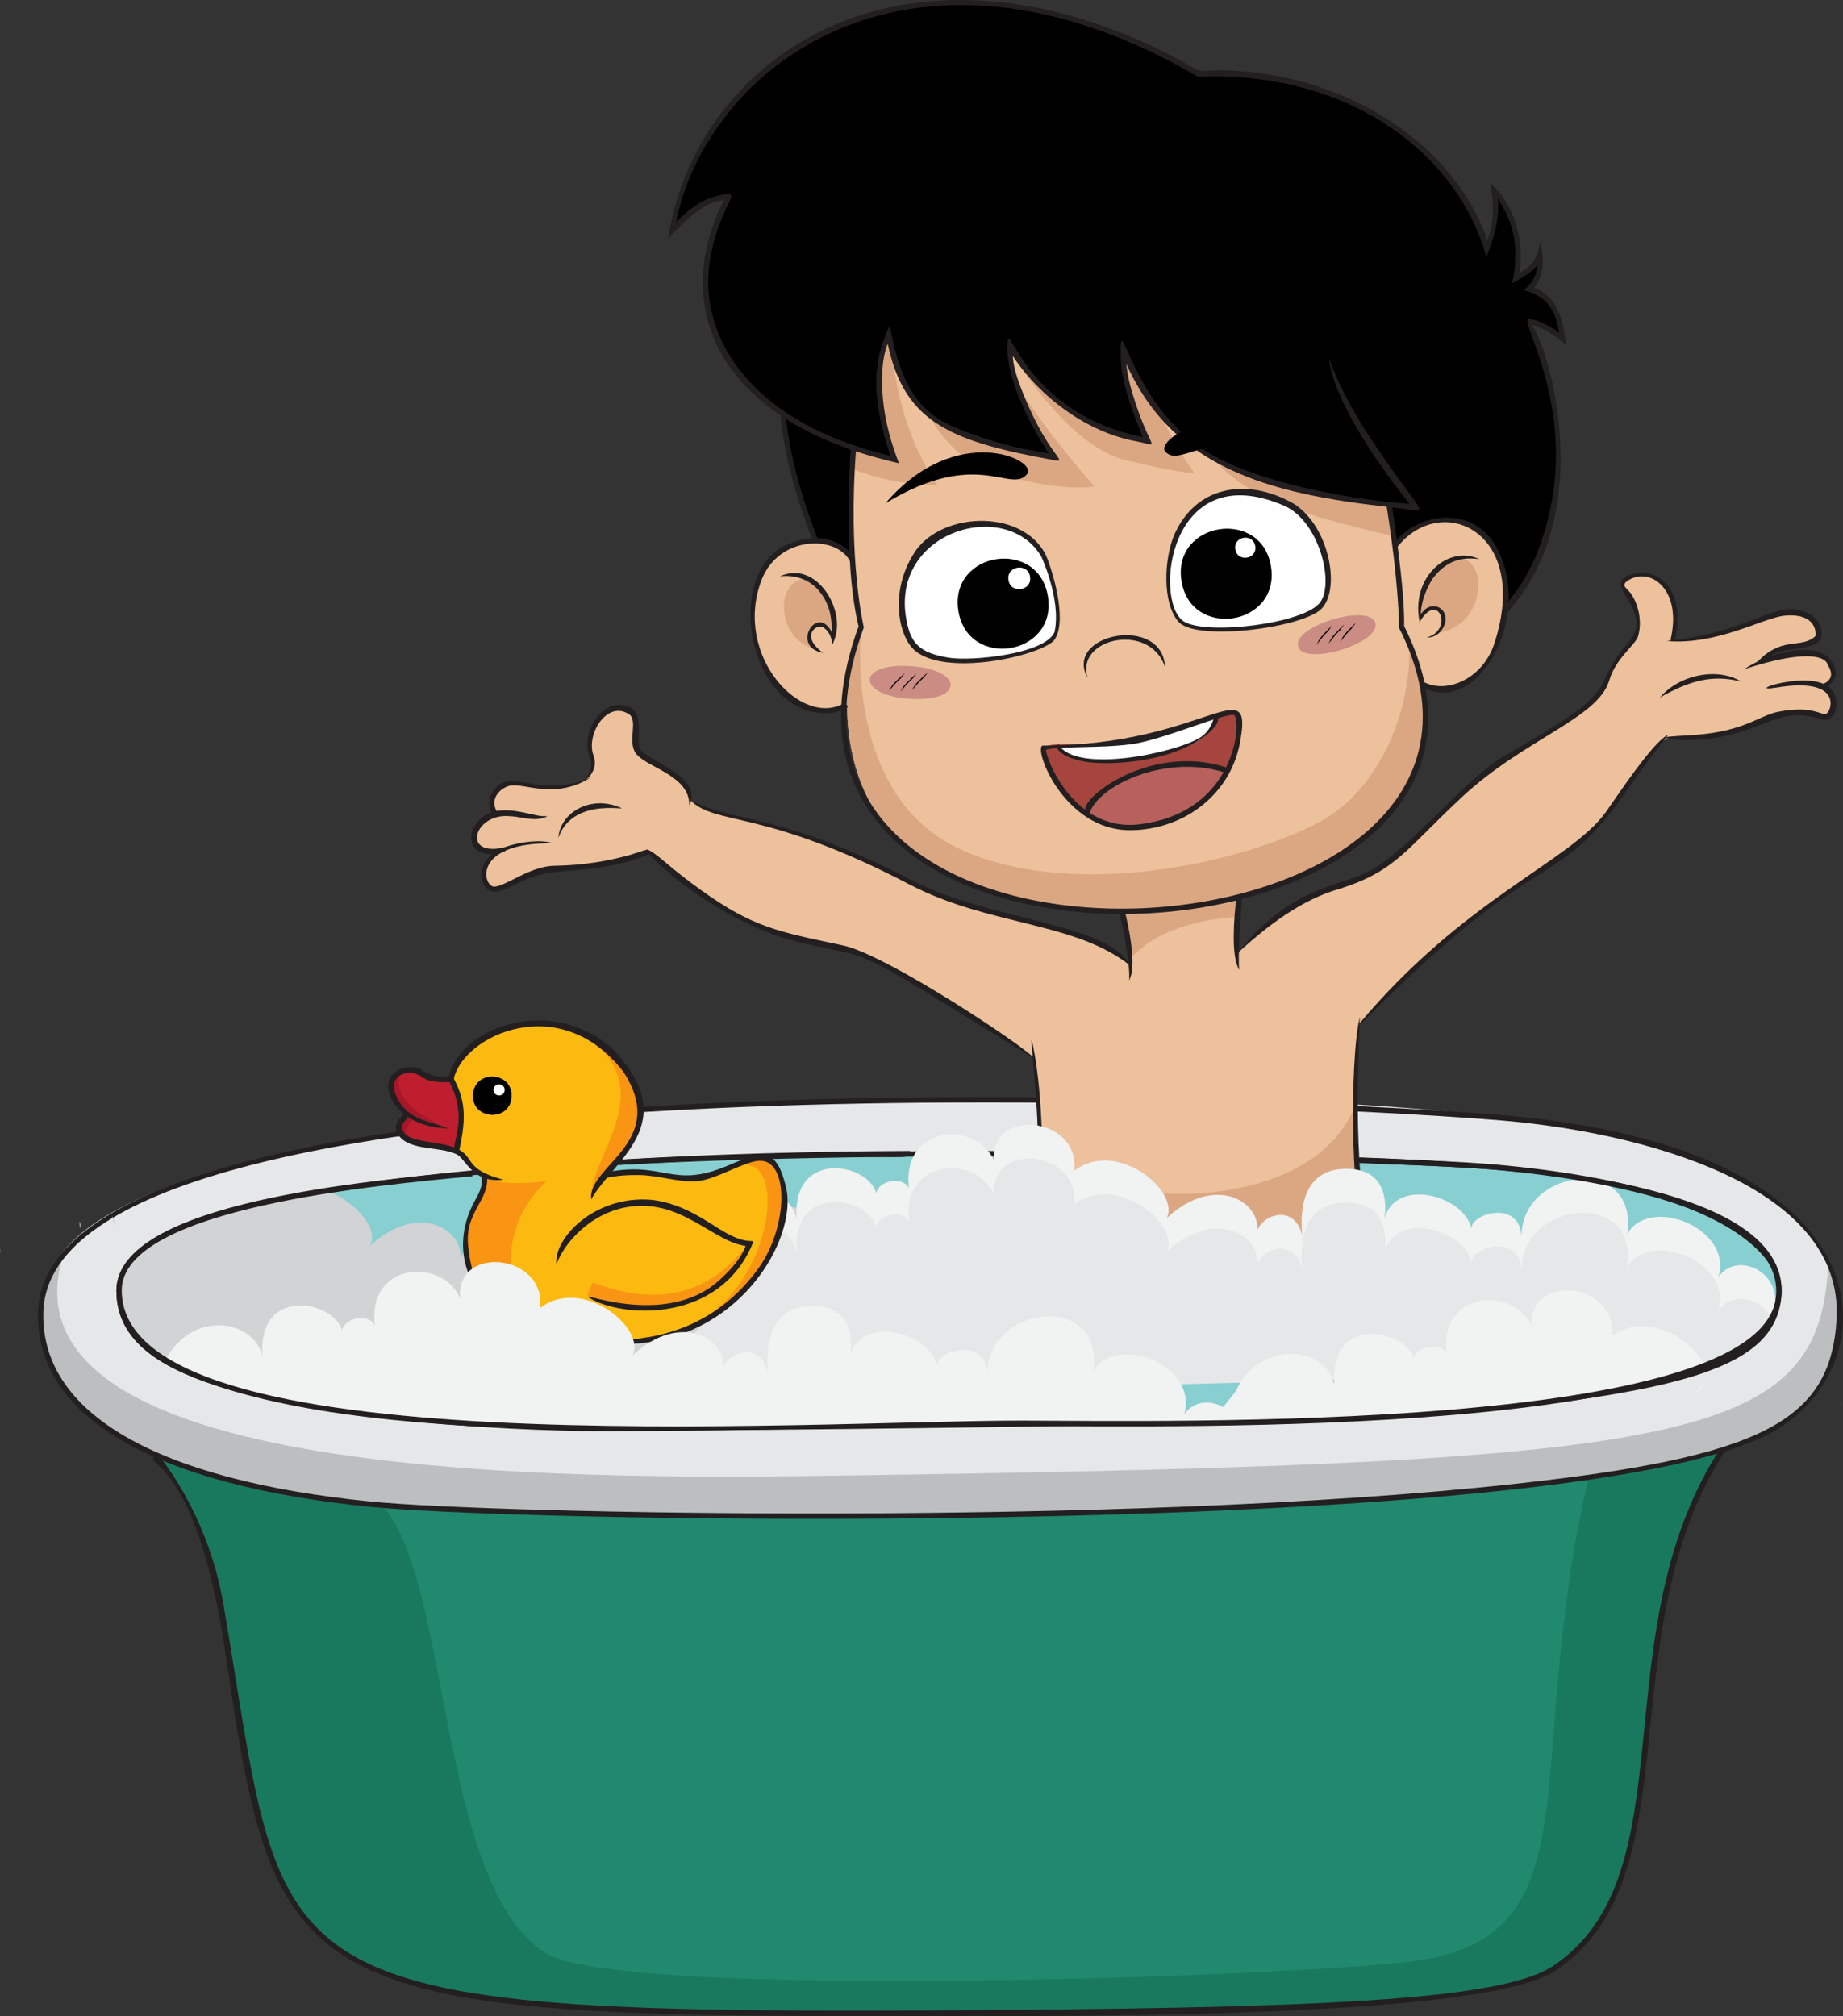 <?xml version="1.0" encoding="UTF-8"?><svg id="Cha04" xmlns="http://www.w3.org/2000/svg" viewBox="0 0 519.3 568.17"><rect x="0" y="0" width="519.3" height="568.17" fill="#333333" stroke="none"/><defs><style>.cls-1{fill:#ecc19c;}.cls-2{opacity:.7;}.cls-3{fill:#fff;}.cls-4{fill:#20896e;}.cls-5{fill:#167258;}.cls-6{fill:#be1e2d;}.cls-7{fill:#fcb910;}.cls-8{fill:#dba782;}.cls-9{fill:#a51729;}.cls-10{fill:#cb8c84;}.cls-11{fill:#b7605c;}.cls-12{fill:#f1f2f2;}.cls-13{fill:#a5453d;}.cls-14{fill:#88cfd1;}.cls-15{fill:#d1d3d4;}.cls-16{fill:#e6e7e8;}.cls-17{fill:#f99512;}.cls-18{fill:#bcbec0;}.cls-19{fill:#231f20;}</style></defs><path class="cls-16" d="m260.5,309.99c-49.79,0-210.27,4.27-242.16,42.09-12.79,15.17-10.13,42.07,25.32,57.82,42.25,18.77,107.01,17.13,222.56,17.13,48.73,0,173.4-3.94,219.16-18.47,23.04-7.33,31.77-18.14,32.86-36.69,4.14-70.69-183.2-61.88-257.74-61.88Zm152.29,18.3c56.25,3.21,89.99,17.68,88.39,36.96-3.47,41.54-189.94,35.81-232.57,35.81-50.04,0-235.06,12.62-235.06-37.42s329.62-38.19,379.24-35.35Z"/><path class="cls-14" d="m501.18,365.25c-3.21,38.41-144.28,35.81-232.57,35.81-49.98,0-235.06,12.79-235.06-37.42,0-37.35,191.82-38.57,229.8-38.57,65.19,0,241.65-5.89,237.83,40.18Z"/><path class="cls-4" d="m485.38,408.56c-33.5,51.78-8.58,120.46-47.49,146.14-14.7,9.7-62.86,12-176.42,12.6-105,.56-148.13-2.63-168.57-19.8-34.34-28.87-18.66-102.91-49.28-137.52.33-.66,14.34,8.49,54.66,13.24,48.84,5.81,314.01,8.56,387.1-14.66Z"/><g class="cls-2"><path class="cls-5" d="m485.38,408.56c-33.5,51.78-8.58,120.46-47.49,146.14-14.7,9.7-62.86,12-176.42,12.6-105,.56-148.13-2.63-168.57-19.8-34.34-28.87-18.66-102.91-49.28-137.52.14-.28,22.61,10.78,63.76,14.08,19.66,19.66,15.72,106.94,46.33,126.33,20,12.67,194,7.33,241.33,2.67,56.43-5.57,32.98-52.98,52.67-137,17.54-2.32,26.97-4.1,37.67-7.5Z"/></g><path class="cls-18" d="m518.24,371.87c-2.06,35.03-37.3,41.14-91.42,47.04-108.83,11.91-286.49,8.53-322.13,5.01C4.74,414.01,2.91,370.39,18.34,352.08c-24.08,68.13,154.39,64.71,226.04,63.64,235.14-3.51,268.39-9.9,270.8-59.91,2.34,5.04,3.39,10.42,3.06,16.06Z"/><path class="cls-19" d="m54.79,388.26c-15-5.96-21.99-13.78-21.99-24.61,0-50.62,329.76-38.98,380.04-36.1,28.02,1.6,91.42,9.8,89.09,37.77-3.36,40.28-171.05,36.58-213.87,36.52-73.84-.11-179.81,7.66-233.27-13.58Zm-20.49-24.61c0,42.54,142.6,38.36,182.77,37.44,82.6-1.88,279.79,7.02,283.37-35.9,2.95.25,3.01-30.96-87.68-36.15-49.32-2.82-378.45-14.24-378.45,34.61Z"/><path class="cls-19" d="m104.62,424.66c-61.7-6.1-95.04-25.74-93.89-55.29,2.93-74.9,337.08-61.25,411.79-55.18,113.82,9.24,110.08,72.67,75.32,90.21-57.93,29.24-346.12,24.92-393.22,20.26Zm-92.39-55.23c-1.12,28.64,31.74,47.73,92.53,53.74,34.04,3.37,210.54,7.18,321.97-5,69.56-7.6,89.06-17.56,90.75-46.34.51.03,1.39.08,0,0,2.25-38.43-56.51-53.01-95.09-56.14-73.05-5.93-407.3-19.65-410.17,53.74Z"/><path class="cls-19" d="m239.78,568.12c-156.02,0-162.82-9.54-175.95-100.32-8.78-60.66-25.02-53.55-19.64-58.31.14.16,14.29,16.4,18.75,42.51,18.06,105.76,5.73,115.57,198.53,114.55,107.31-.57,161.01-2.58,176.01-12.48,38.73-25.57,13.31-93.66,47.28-145.92l1.26.81c-33.24,51.54-8.37,120.39-47.71,146.36-21.74,14.35-146.48,12.79-198.53,12.79Z"/><path class="cls-1" d="m513.4,201.96c-9.12-4.38-18.95,3.27-28.92,5.03-19.35,3.39-11.74-6.59-31.24,22.03-9.49,13.91-29.47,16.89-70.34,59.79-2,19.94-.96,50.03,2.53,57.63-26.49,16.62-79.05,14.63-94.77-1.44,4.01-12.23,2.25-34.31.66-47.05-.2.04-37.81-25.69-50.47-29.82-15.59-5.08-26.24.11-58.09-28.21-.23.39-12.56,4.81-26.4,4.81-6.84.01-14.4,6.34-17.34,5.85-3.52-.6-4.63-8.42,3.1-11.19-10.66,2.95-10.57-6.49-4.07-9.4,1.23-.57,1.53-.43,1.53-.53-.12-.44-2.26-3-.06-6.04,4.96-6.89,11.41,2.15,24.94-3.32,0,0,3.77-3.17,2.4-6.48-3.08-7.46,4.6-17.94,11.11-12.85,2.81,2.17-.25,7.91,1.83,10.97,2.24,3.29,14.97,6.63,14.66,13.71.1,0,4.06,3.01,8.53,3.79,36.74,6.51,56.15,22.2,64.23,24.62,13.19,3.98,44.31,8.79,51.34,18.33-.09-5.98-2.16-14.32-2.47-15.52,23.97-.41,32.75-5.33,33.08-4.03,0,0-1,9.8-.7,16.17.98-1.05,14.62-15.48,26.61-18.49,23.39-5.89,32.08-26.96,49.27-36.78,5.17-2.96,26.71-15.06,28.2-21.13,1.7-6.89,7.46-10.9,8.31-13.07,1.62-4.14-.28-10.66-2.87-12.86-4.36-3.74,8-7.52,12.03-.4,3.55,6.29,1.24,14.48,1.24,14.48,15.85-.93,22.54-5.75,28.76-7.37,7.3-1.89,12.42.69,12.42,5.63,0,3.04-7.21,3.21-10.16,3.81-2.81.58-4.95,2.61-7.92,4.67,22.56-9.32,26.19,4.26,18.76,6.17,6.03,2.33,3.22,9.76.28,8.49Z"/><path d="m391.42,142.11c-33.92-3.81-63.19-11.19-74.78-43.29-1.22,8.46,6.67,25.38,6.67,25.38-26.21-3.5-38.74-26.54-38.74-26.54-1.16,10.75,12.47,31.28,12.47,31.28-28.32-4.88-42.84-10.37-46.66-34.66-6.86,13.89,1.7,35.25,1.7,35.25-48.57-10.19-63.21-44.54-46.87-73.91,0,0-7.57-.74-15.87,9.37,0,0,2.07-18.84,21.57-40.09,25.31-27.57,74.33-35.76,126.81-4.02,43.84-2.85,75.49,25.87,81.21,49.19,0,0,3.74-9.25,2.08-16.52,4.26,3.41,8.38,15.5,6.13,24.85,0,0,6.08-3.15,6.71-6.61,0,0,.9,6.51-3,9.62,0,0,8.75,1.8,9.46,14.06,0,0-5.57-4.53-9.57-4.86,0,0,16.31,32.93,3.34,64.58-2.11,5.15-8.63,17.15-10.35,16.97,2.84-28.22-20.75-31.1-30.69-18.33-.48-3.71-1.62-11.69-1.62-11.71Z"/><path class="cls-1" d="m421.77,181.6c-3.43,10.47-14.54,15.24-21.4,10.97l-.44.07c-1.05-6.22-2.93-11.86-5.06-16.07.15-5.7-.87-15.2-1.83-22.75,12.89-16.55,39.31-4.67,28.72,27.78Z"/><path class="cls-1" d="m256.89,240.34c-18.7-14.79-22.05-42.61-14.2-63.78.13-.25-4.71-15.69-2.22-50.1,3.81,1.23,7.71,2.23,11.62,3.05,0,0-8.56-21.36-1.7-35.24,3.97,25.09,19.19,29.93,46.66,34.66-4.66-7.02-12.72-21.6-12.53-30.19,0-6.18,7.69,21.3,38.8,25.45,0,0-7.89-16.92-6.67-25.38,4.46,12.37,16.23,27.17,31.01,33.4,20.26,8.53,43.81,9.24,43.75,10.04,5.87,37.01,1.02,26.67,5.64,39.36,28.2,77.07-99.61,90.81-140.16,58.73Z"/><path class="cls-1" d="m240.18,157.83c.38,6.57,1.15,13.17,2.52,18.7-5.05,13.61-3.2,22.1-4.18,22.1-7.42,4.53-18.2-1.02-22.61-9.7-7.32-14.44-4.61-36.09,13.75-36.51,7.22-.18,10.16,4.75,10.52,5.42Z"/><path d="m240.47,126.47c-.15,2.09-1.16,16.66-.29,31.37-.36-.67-3.31-5.6-10.52-5.42-.02-1.08-8.38-21.07-8.98-35.38.21-.32,5.8,4.91,19.79,9.44Z"/><path class="cls-8" d="m385.43,346.44c-26.49,16.62-79.05,14.63-94.77-1.44,1.27-3.87,1.96-8.72,2.26-13.9,17.31,3.06,35.79,7.79,55.79,3.79,33.48-6.7,33.16-29.44,33.16-21.22.09,13.94,1.44,28.16,3.56,32.77Z"/><path class="cls-8" d="m349.04,258.39s-21,.33-30.67,12c0,0-.24-10.77-2.29-13.72,0,0,21.06.33,33.01-4.31l-.05,6.03Z"/><path class="cls-8" d="m256.89,240.34c-18.7-14.79-22.05-42.61-14.2-63.78-.16,1.46-5.12,47.74,28.02,62.83,33.67,15.33,84,2.33,102.67-8.67,15.85-9.35,24.5-31.44,23.67-49.11,28.2,77.07-99.61,90.81-140.16,58.73Z"/><path class="cls-8" d="m405.04,178.39c14.71-2.26,14.08-22.7,5-21-5.33,1-10.33,9.33-9.67,16.67,3.75-6.26,10.23.62,4.67,4.33Z"/><path class="cls-8" d="m226.38,163.06c-8.68,1.74-6.9,18.18,4,20,0,0-4.67-4-1.67-6.33,3-2.33,5.67,2,5.67,3.33,0,0,2.67-13-8-17Z"/><path class="cls-8" d="m264.04,136.72c-10.21,0-18.85-2.6-23.9-4.55.13-2.97.28-5.02.33-5.71,3.81,1.23,7.71,2.23,11.62,3.05,0,0-8.56-21.36-1.7-35.24,1.98,12.54,3.24,26.43,13.65,42.45Z"/><path class="cls-8" d="m286.33,107.94c8.35,14,22.05,29.12,22.05,29.12,0,0-8.67,2-29-4-10.57-3.12-18.28-16.27-16.73-15.18,9.62,6.78,34.4,11.05,34.4,11.05,0,0-7.24-10.91-10.72-20.99Z"/><path class="cls-8" d="m336.38,133.06s.66,1.33-19-3.34c-13.68-3.24-26.39-20.67-32.86-30.98,0-6.18,7.69,21.3,38.8,25.45,0,0-7.89-16.92-6.67-25.38,0,0,2.99,8.3,10,17.05,4.09,9.67,9.73,17.2,9.73,17.2Z"/><path class="cls-8" d="m392.7,151.13c-32.71-7.6-41.81-12.17-51.15-22.03,12.53,7.54,35.37,11.37,49.87,13.01-.02.25.47,3.02,1.28,9.02Z"/><path class="cls-19" d="m349.92,252.72c-.32,5.51-1.16,16.73-.75,20.6-2.45-3.99-1.38-15.19-.87-19.85.17-1.18-.22-.92,1.62-.74Z"/><path class="cls-19" d="m316.78,256.34c1.23,4.18,3.41,15.39,1.65,19.27-.86,2.32,1.03.17-2.45-15.85-.79-3.67-1.08-2.95.8-3.43Z"/><path class="cls-19" d="m348.41,268.88c15.17-19.17,28.58-18.76,37.33-23.38,11.96-6.19,27.12-26.63,39.28-33.15,35.2-20.04,21.54-17.34,33.93-31.44,7.7-9-8.26-16.12.44-18.97,7.93-2.65,15.8,4.63,12.58,18.23-.18.75.12.64-1.29.24,3.52-14.53-6.02-21.03-12.2-16.65-1.73,1.23-.16,1.99.83,3.21,2.2,2.8,3.61,8.13,2.17,12.56-1.06,2.56-6.2,6-8.05,12.24-3.19,10.69-23.9,16.43-41.56,32.91-15.62,14.55-18.41,20.66-34.21,25.74-10.95,3.01-20.92,10.73-29.25,18.45Z"/><path class="cls-19" d="m468.83,207.77c5.09-.67,10.13-.32,16.94-1.83,7.84-1.74,11.01-4.54,15.45-5.4,9.47-1.77,11.7,1,13.31.63,1.66-.76,4.73-10.51-13.9-7.42-10.26,1.63,9.89-5.54,15.4.46,2.76,3.07,1.65,10.44-3.84,8.22-11.3-3.41-15.88,4.26-31.74,5.85-3.29.31-8.52.59-11.63-.51Z"/><path class="cls-19" d="m491.51,188.57c5.9-4.17,19.9-8.41,24.24-2.61,2.97,3.67,1.29,7.07-2.38,7.92-.54.11-.37.28-.59-.78,3.29-1.04,4.04-3.03,2.11-5.88.16.23-.41-6.09-23.38,1.35Z"/><path class="cls-19" d="m469.72,180.64c24.81-2.67,30.24-12.02,39.46-7.99,3.01,1.36,4.4,4.3,4.03,6.65-.59,3.68-8.69,3.43-11.59,4.29-3.37.97-10.7,6.77-5.14,1.67,6.27-5.69,11.31-2.53,15.02-5.97.16.16,1.08-6.75-8.78-5.78-6.17.71-18.84,8.3-32.99,7.15Z"/><path class="cls-19" d="m382.8,288.72c30-35.83,59.6-45.85,69.74-59.95,4.1-5.92,12.02-17.71,16.35-20.99,3.05-2.35-.76,1.02-10.03,14.29-20.46,29.82-23.57,14.68-72.15,63.23-3.7,3.66-3.63,3.69-3.91,3.42Z"/><path class="cls-19" d="m383.17,286.57c0,.93-2.56,45.52,2.94,59.57-5.83,2.66-5.93-48.32-2.94-59.57Z"/><path class="cls-19" d="m467.69,196.57c5.62-6.58,16.44-8.56,22.92-4.48-8.49-2.23-15.15.08-22.92,4.48Z"/><path class="cls-19" d="m183.01,240.67c-15.81,6.5-25.86,2.82-36.1,7.72-2.07,1-6.46,3.4-8.16,2.87-4.52-1.41-5.11-9.69,4.14-12.75,3.59-1.21,9.44-2.06,12.98-.86-22.49-.36-20.01,11.8-16.72,12.23,3.3-.14,8.94-4.89,15.49-5.79,1.68-.28,7.41.15,16.74-1.7,11.53-2.32,10.63-4.17,11.62-1.7Z"/><path class="cls-19" d="m142.37,239.92c-8.14,2.95-11.68-2.75-8.42-7.51,4.8-7.1,14.47-2.84,18.71-2.42,1.2.08,2.27-.17.7.44-3.43,1.09-6.47-.36-10.25-.45-9.12-.52-12.79,10.57-2.51,9.11,1.81-.29,1.3-.66,1.76.83Z"/><path class="cls-19" d="m138.92,229.7c.85,1.14-2.46-2.32-.43-5.99,4.33-8.17,11.68.82,25.4-3.61,2.33-.72,3.61-1.7,2.65-1.02-10.37,6.48-19.07,1.37-22.9,2.34-3.14.77-5.57,4.04-3.7,7.11.22.36.42.07-1.02,1.17Z"/><path class="cls-19" d="m157.34,236.11c.36-6.7,8.49-12.04,16.93-8.73,4.96,1.8-12.72-3.56-16.93,8.73Z"/><path class="cls-19" d="m164.46,220.11c3.74-4.6,1.36-6.34,1.14-8.91-.77-5.81,3.63-12.73,8.95-12.55,8.18.18,4.34,9.56,5.79,12.31,1.37,3.24,18.09,7.77,13.86,16.09.34-8.95-13.23-10.9-15.38-15.3-1.73-3.37.77-8.47-1.37-10.32-6.28-4.46-12.54,5.59-10.17,11.58,1.16,3.49-1.05,6.14-2.82,7.11Z"/><path class="cls-19" d="m290.58,292.64c2.74,10.11,4.55,38.57,1.39,50.37-.76,2.81-.23,2.36-2.03,1.77,4.58-16.71,1.76-35.86.64-52.13Z"/><path class="cls-19" d="m291.14,298.16c-55.46-34.09-42.19-26.82-65.99-32.64-25.76-6.21-48.07-29.35-42.01-25.78,3.06,1.77,5.72,4.89,14.38,11.09,14.77,10.59,21.85,11.72,39.46,15.48,12.41,2.13,54.9,30.73,54.15,31.85Z"/><path class="cls-19" d="m194.47,225.45c12.7,6.65,25.52,3.41,62.6,22.7,22.44,11.54,55.05,11.78,61.5,24.06-15.59-12.52-39.58-11.18-62.12-22.87-41.35-21.64-54.75-16.5-61.98-23.89Z"/><path class="cls-19" d="m241.91,176.49c-4.58-18.83-2.19-50.02-2.17-50.33l1.5.12c-2.45,31.51,2.16,50.51,2.16,50.52-42.14,113.55,200.22,97.48,150.81.13,0,0,.11-11.54-3.54-34.54l1.48-.23c.15.96,3.72,23.62,3.49,34.27,50.23,100.1-196.2,115.96-153.72.08Z"/><path class="cls-19" d="m374.4,100.95c2.79,7.33,6.24,14.35,12.76,24.05,14.82,22.11,16.7,19.23,5.45,18.01-34.67-3.73-63.93-10.86-76.67-43.93,3.19-.33-.53.2,3.38,12.53,4.89,15.94,8.18,14.12.87,12.77-14.19-2.61-27.19-12.64-34.62-23.74-1.89-2.77-2.02-2.56-.25-2.91-.07,2.98.1,5.36,1.78,10.1,7.62,20.65,14.55,22.69,9.82,21.83-30.14-5.47-43.06-10.97-47.27-35.29,2.98.46,0,.13-.93,8.64-.78,9.63,1.09,18.53,4.58,27.54-52.27-11.87-64.78-45.1-48.73-75.32,1.77,3.37-2.63-3.53-16.34,12.15,7.47-50.03,63.65-90.05,139.82-52.79,18.07,9.69,2.31,2.78,28.88,6.29,34.09,5.43,57.08,27.81,62.73,48.99-4.39-.31,3.19-.83.27-18.26,7.18,6.2,9.43,16.63,8.24,25.24-.31,2.2-.1,1.87-1.37.86,6.45-3.44,6.27-5.92,7.35-9.75.55,4.49,1.2,7.69-.95,11.82-2.12,3.29-1.92,1.99-2.19.88,7.39,1.84,9.44,8.93,10.24,16.5-2.95-2.35-6.8-5.31-10.56-5.81,2.32-3.41,22.39,50.2-6.08,81.36-2.56-2.48,5.19-5.32,10.28-21.92,11.01-34.82-7.67-61.37-4.08-60.93,3.42.42,7.28,2.88,9.98,5.03l-1.22.62c-.99-9.17-4.49-12.24-10.16-13.71,1.41-1.4,3.92-3.13,3.79-8.7-.02-1.54-.48-1.23,1.4-1.19-1.03,3.73-4.91,5.97-8.53,7.9,4.12-18.62-7.02-24.74-4.31-26.44,1.22,7.02-.52,12.84-2.94,19.09-7.42-27.73-37.32-52.68-81.27-50.84-83.06-48.34-140.9-.37-147.44,43.44-1.72-.73-1.74-.09.27-2.38,3-3.03,7.02-6.32,11.14-7.31,9.76-2.62.84,1.52-1.59,18.82-2.94,20.67,11.28,45.27,52.33,54.6-1,1.19-.7,2.06-2.32-3.33-5.87-19.31-1.9-27.44.76-33.86,3.9,22.49,11.98,26.79,23.52,30.82,17.27,6.31,23.99,4.22,22.22,6.93-5.46-8.38-12.82-21.77-12.59-31.77.24-10.17,3.49,19.24,39.58,25.88-.9,1.23-.42,2.5-3.35-5.1-1.71-4.43-3.99-11.43-4.24-16.18-.62-19.39,1.96,12.6,25.18,25.69,14.44,8.59,42.02,13.38,57.91,14.22-.81,1.54.07,2.28-4.46-3.58-7.2-9.27-18.6-25.91-20.06-37.56Z"/><path class="cls-19" d="m228.95,152.22c-8.35-21.31-9.01-35.02-9.02-35.16l1.5-.06c0,.13.66,13.62,8.91,34.67l-1.4.55Z"/><path class="cls-19" d="m232.6,201c-22.3,0-29.04-40.63-10.17-47.8,13.56-5.15,18.42,4.29,18.47,4.39-.98.49-.52.26-1.34.67-3.84-7.64-20.13-7.34-24.95,5.12-8.18,21.15,11.19,42.13,23.52,34.62l.78,1.28c-1.88,1.15-4.02,1.73-6.3,1.73Z"/><path class="cls-19" d="m399.97,193.2l.79-1.27c6.2,3.86,16.91-.24,20.29-10.56,10.39-31.8-15.17-42.89-27.42-27.08l-1.18-.92c7.37-9.54,23.25-10.83,29.42,1.21,10.41,20.3-6.34,48.32-21.9,38.63Z"/><path class="cls-19" d="m416.86,157.58c-6.68-.99-10.39,1.82-13.19,5.5-2.8,4.37-3.73,9.37-3.14,11.09-.42-.02-1.43.24.55-1.99,2.56-2.88,7.18-.89,6.08,3.53-1.55,4.8-6.48,3.95-4.58,3.74,6.86-2.33,2.61-13-2.57-4.16-2.64-12.67,8.09-21.88,16.84-17.71Z"/><path class="cls-19" d="m219.79,162.42c9.99-4.68,18.65,9.09,15.33,17.85-1.24,3.29.3-.96-2.97-3.35-1.86-1.45-6.98,2.15-.23,7.06-9.89-1.73-.7-15.68,3.2-3.98-1.85-.04,1.21-7.29-4.75-13.95-2.41-2.7-6.57-4.19-10.59-3.62Z"/><path class="cls-13" d="m294.05,210.76c-.87.8,6.66,27.13,31.16,21.13s24.63-27.98,22.94-30.99c-1.69-3.01-15.59,6.38-29.39,8.06-13.8,1.68-22.38-.33-24.72,1.8Z"/><path class="cls-11" d="m345.96,217.52c-6.78,16.38-33.51,19.59-40.25,11.5,8.67-15.45,36.82-15.27,40.25-11.5Z"/><path class="cls-3" d="m342.21,201.89c.38,0,.17,4-4.83,7-7.23,4.34-35.58,9.28-39.17,1.5,35.56-1.52,39.43-8.5,44-8.5Z"/><path d="m289.4,133.6c-4.65,5.7-13.82-7.61-39.89,8.21,19.85-23.17,43.14-12.2,39.89-8.21Z"/><path d="m368.46,130.64c-25.66-12.95-35.46,1.77-40.11-3.35-3.28-3.61,19.39-18.25,40.11,3.35Z"/><path class="cls-3" d="m294.07,156.67c-2.8-6.03-16.41-14.63-31.12-4.68-10.57,7.15-10.5,23.21-5.75,29.59,6.78,9.12,36.04,2.81,39.59-1.6,2.77-3.45.6-16.15-2.71-23.31Z"/><path class="cls-3" d="m362.37,141.75c10.36,5.03,14.32,21.39,10.29,28.32-3.7,6.36-35.24,10.1-40.28,4.73-9.26-9.87-.1-47.67,29.99-33.05Z"/><path class="cls-19" d="m306.47,191.06c-7.03-12.42,21.16-18.09,21.82-3-4.11-12.94-25.51-8.27-21.82,3Z"/><path class="cls-19" d="m293.49,156.99c-9.72-16.91-42.68-7.49-38.11,17.59,1.17,6.66,3.68,9.47,12.15,10.79,6.61.99,26.98-1.1,29.6-7.25,2.09-9.71-4.5-22.82-3.64-21.13Zm1.19-.6c2.42,5.74,6.24,19.72,2.07,24.35-5.57,4.7-32.42,10.25-39.85,1.7-3.9-4.45-5.84-15.79.23-25.86,6.89-12.39,30.72-13.65,37.56-.19Z"/><path class="cls-19" d="m330.79,150.91c5.98-13.97,20.5-16.54,33.77-8.95,10.28,6.51,13.5,25.11,7.25,30.08-6.84,5.27-35.73,8.68-39.92,2.97-4.45-5.47-3.84-17.41-1.1-24.1Zm2.74,24.19c6.17,4.01,34,.72,38.46-5.38,4.08-5.59-.41-23-10.17-27.21-32.67-14.12-36.85,27.13-28.29,32.59Z"/><path d="m295.29,168.23c2.49,16.72-22.78,20.48-25.27,3.76-2.49-16.72,22.78-20.48,25.27-3.76Z"/><path class="cls-3" d="m290.24,162.53c.6,4.03-5.49,4.93-6.09.91-.6-4.03,5.49-4.93,6.09-.91Z"/><path d="m358.15,159.8c2.49,16.72-22.78,20.48-25.27,3.76-2.49-16.72,22.78-20.48,25.27-3.76Z"/><path class="cls-3" d="m353.69,153.93c.56,3.73-5.08,4.56-5.63.84-.56-3.73,5.08-4.56,5.63-.84Z"/><path class="cls-19" d="m318.37,233.96c-18.42,0-27.08-22.56-24.68-23.85,45.86,0,59.68-22.05,55.68-.77-2.84,15.1-16.41,24.62-31,24.62Zm-23.68-22.66c.13,1.53,2.43,8.42,7.89,14.07,5.3,5.48,11.59,7.8,18.69,6.9,26.98-3.42,28.59-28.78,26.49-30.72-1.9-1.02-20.09,6.97-28.9,8.16-9.04,1.22-21.18.49-24.17,1.59Z"/><path class="cls-19" d="m306.9,229.55c-6.66-1.62,15.78-21.14,39.15-13.11l-.49,1.42c-16.83-5.74-36.67,3.64-38.66,11.69Z"/><path class="cls-19" d="m311.12,215.06c-10.57,0-14.77-4.23-12.85-5.31,4.7,8.41,32.99,2.47,40.01-1.98,3.23-2.05,3.9-6.11,3.91-6.15,4.6.72-5.91,13.44-31.07,13.44Z"/><g><path class="cls-10" d="m387.55,175.65c1.32,5.79-20.5,12.21-21.82,6.42-1.32-5.79,20.49-12.21,21.82-6.42Z"/><path d="m370.93,181.74c.92-1.92.95-1.98,4.46-5.54-2.09,3.21-.87.78-4.46,5.54Z"/><path d="m374.29,181.47c.91-1.91.95-1.98,4.46-5.54-2.11,3.25-.78.67-4.46,5.54Z"/><path d="m377.62,180.93c.96-2.01,1.08-2.11,4.46-5.54-2.07,3.18-.88.81-4.46,5.54Z"/></g><g><path class="cls-10" d="m256.38,187.71c15.19.9,15.37,10.12.18,9.22-15.19-.9-15.37-10.12-.18-9.22Z"/><path d="m256.96,194.53c.81-1.53.82-1.71,4.54-5.16-2.17,3.03-.87.71-4.54,5.16Z"/><path d="m253.72,194.91c.8-1.49.78-1.68,4.54-5.16-2.17,3.04-.79.62-4.54,5.16Z"/><path d="m250.45,194.76c1.01-1.9,1.13-1.99,4.54-5.16-2.16,3.02-.83.67-4.54,5.16Z"/></g><path class="cls-15" d="m0,351.59c.21.98.21,1.63.21,1.63,0,0-.12-.63-.21-1.63Z"/><path class="cls-15" d="m22.42,344.12c.34,1.21.29,2.1.29,2.1,0,0-.43-.96-.29-2.1Z"/><path class="cls-15" d="m31.62,342.65c.73,1.42.59,3.07.59,3.07,0,0-.37-1.24-.59-3.07Z"/><path class="cls-15" d="m274.71,379.72c-2.22,5.55-211.48,9.75-214.12,9.82-18.48-6.05-27.04-14.22-27.04-25.9,0-12.92,18.88-21.69,58.69-27.96,6,1.9,15.01,9.77,11.97,15.45,13.61-12.6,26.53-4.64,25.5,3.59,1.64-4.93,10.85-7.61,12.78,1.56-.57-4.59-1.24-18.64,11.72-19.06,12.03-.39,12.01,9.46,11.4,13.89,3.42-11.61,22.35-6.39,24.48,2.86.04-4.31,13.47-8.11,14.12,2.25,0-19.43,33.14-23.26,29.78-.64,5.86-10.44,29.54-2.48,25.73,12.13,5.37-7.91,20.13-.85,14.99,12.01Z"/><path class="cls-12" d="m484.21,359.89c4.19-13.78-19.56-23.2-25.73-12.11,3.41-22.63-29.77-18.84-29.77.61-.65-10.46-14.15-6.44-14.12-2.22-2.07-9.25-21.06-14.52-24.48-2.89.61-4.43.63-14.28-11.4-13.9-12.99.42-12.28,14.52-11.72,19.09-1.92-9.29-11.18-6.41-12.78-1.59,1.03-8.25-11.91-16.17-25.47-3.62,3.85-7.43-13.87-22.5-26.03-13.38,1.56-15.62-24.3-17.79-22.5-2.5-4.64-11.7-26.3-10.68-24.09,7.46-1.84-3.63-8.77-2.08-9.19,1.44-2.44-8.86-24.18-12.37-22.42,7.5-.57-2.75-2.78-8.16-11.3-8.9-.95-.08,2.2,2.05.75,7.96-3.12,12.68-10.31,23.64-18.76,33.5l83.01,5.53c6.29-.16,218.77-4.43,221-10,5.14-12.85-9.7-19.95-15-12Z"/><path class="cls-16" d="m484.21,369.39c4.19-13.78-19.56-23.2-25.73-12.11,3.41-22.63-29.77-18.84-29.77.61-.65-10.46-14.15-6.44-14.12-2.22-2.07-9.25-21.06-14.52-24.48-2.89.61-4.43.63-14.28-11.4-13.9-12.99.42-12.28,14.52-11.72,19.09-1.92-9.29-11.18-6.41-12.78-1.59,1.03-8.25-11.91-16.17-25.47-3.62,3.85-7.43-13.87-22.5-26.03-13.38,1.56-15.62-24.3-17.79-22.5-2.5-4.64-11.7-26.3-10.68-24.09,7.46-1.84-3.63-8.77-2.08-9.19,1.44-2.44-8.86-24.18-12.37-22.42,7.5-.56-2.72-2.73-8.02-10.98-8.86-4.39,15.94-15.15,29.15-26.52,40.88l91.21,6.08c6.29-.16,218.77-4.43,221-10,5.14-12.85-9.7-19.95-15-12Z"/><path class="cls-7" d="m220.77,334.79c-4-16.59-13.27-3.89-24.1-2.72-7.63.81-12.23-3.53-26.41-.78,5.21-6.4,18.28-16.62,3.26-33.4-16.25-18.12-44.55-7.13-46.43,6.19,3.92,7.22,3.11,12.19,1.52,20.3,2.9,1.24,3.41,5.08,8.2,7.07-.62,1.38.27,2.67-1.84,6.36-15.2,26.45,15.15,43.75,48.92,39.78,22.13-2.57,40.43-27.86,36.88-42.8Zm-87.47-26.23c.29-7.16,11.11-6.73,10.82.43-.26,7.16-11.11,6.73-10.82-.43Z"/><path d="m144.12,308.99c-.26,7.16-11.11,6.73-10.82-.42.28-7.16,11.11-6.74,10.82.42Zm-3.55-.28c2.08.06,2.17-3.04.13-3.12s-2.18,3.04-.13,3.12Z"/><path class="cls-3" d="m142.19,307.2c-.08,2.06-3.19,1.94-3.11-.12.08-2.06,3.19-1.95,3.11.12Z"/><path class="cls-6" d="m114.81,313.98c-4.17-3.31-7.18-9.56-1.59-12.07,4.53-2.05,6.96,3.65,13.87,2.18,3.92,7.22,3.1,12.18,1.52,20.3-5.18-2.26-14.95-1.09-16.18-6.18-.54-2.18,1.73-2.98,2.38-4.23Z"/><path class="cls-17" d="m158.61,376.5c-14.83-2.95-25.77-10.31-27.43-25.34-1.06-9.6,6.14-13.87,5.35-19.09.67-1.48-.12,2.77,17.43.82-11.71,10.66-16.39,32.26,4.65,43.61Z"/><path class="cls-17" d="m166.96,361.39c18.02,6.76,32.56,4.03,44.25-11.25-7.85,18.72-26.7,22-45.75,15l1.5-3.75Z"/><path class="cls-17" d="m208.21,328.39c14.45-3.47,9.44,35.43-14.25,45.5,24.46-8.58,33.36-40.3,22.5-47.25-2.75-1.75-8.25,1.75-8.25,1.75Z"/><path class="cls-17" d="m159.71,289.14c29.64,14.62,6.75,35.78,6.75,48.25,5.28-9.5,16.63-16.82,14.25-26.75-1.5-6.25-8-18-21-21.5Z"/><path class="cls-9" d="m113.22,301.91c-3.69,7.04,5.39,12.96,12.74,15.99-12.99-1.38-19.79-9.52-12.74-15.99Z"/><path class="cls-9" d="m116.21,315.89s-3.5,2.25-1,5.25c0,0-5.8-2.33-.4-7.16l1.4,1.91Z"/><path class="cls-19" d="m166.59,338.01c-1.15-9.55,21.91-16.07,9.12-35.88-17.92-23.42-45.51-10.13-47.87,2.06-.14.73-.87.84-3.39.77-4.49-.19-5.26-1.37-6.43-2-3.83-1.86-8.98.54-6.25,6.17,3.13,6.42,8.52,6.63,14.63,8.88-10.33-.3-15.93-5.56-16.92-10.88-1.05-5.09,5.44-8.32,9.93-5.26,5.43,3.34,8.81.1,6.94,2.1,2.67-14.28,28.58-24.05,46.14-8.49,20.33,21.01.18,31.44-5.9,42.52Z"/><path class="cls-19" d="m114.89,315.22c-.99.65-2.03,1.84-1.59,3.02,1.17,3.43,7.6,3.28,12.45,4.43,9.52,2.33,3.1,6.37,16.11,9.77-8.81,1.14-10.68-6.08-13.22-7.16-4.65-2.27-12.88-.93-16.17-5.14-1.28-1.7-1.23-3.41.18-5,1.66-1.81,1.47-1.17,2.24.09Z"/><path class="cls-19" d="m129.23,325.09c-4.12-.87,3.92-8.09-2.8-20.64l1.32-.71c3.89,7.16,3.38,12.39,1.48,21.36Z"/><path class="cls-19" d="m175.14,378.8c-40.92,0-51.12-23.48-41.09-40.9,3.6-6.27-.17-6.15,3.15-6.61.93,6.83-6.34,10.19-5.28,19.8.88,8.16,2.35,13.17,12.38,19.4,11.94,7.41,48.49,15.78,69.3-12.93,8.68-11.97,8.73-31,.26-30.45-4.27.26-11.91,5.15-17.12,5.71-5.22.55-10.82-1.6-16.65-1.69-10.19-.15-9.56,2.22-10.17-.59,17.38-3.79,19.09,4.8,35.23-2.11,10.5-4.5,13.75-4.58,16.34,6.19,3.42,14.25-13.25,44.18-46.35,44.18Z"/><path class="cls-19" d="m156.81,356.34c-1-7.26,10.69-19.55,26.6-18.23,10.27,1.01,17.6,7.75,22.39,9.95,5.62,2.89,6.99.61,6.14,2.67-9.15,21.52-35,20.77-45.02,15.51-7.11-4.02,20,9.06,35.95-5.64,9.77-8.83,6.29-12.38,8.36-9.39-10.17-.4-19.24-14.44-35.79-10.81-10.72,2.5-17.14,11.29-18.64,15.94Z"/><path class="cls-12" d="m348.82,400.82c-133.39,2.23-261.46,6.84-302.3-17.39,7.55-14.55,25.24-11.64,27.48-1-1.74-20.18,20.07-16.03,22.42-7.47.4-3.5,7.34-5.09,9.2-1.47-2.19-18.12,19.46-19.11,24.09-7.43-1.8-15.29,24.06-13.12,22.5,2.5,12.21-9.15,29.95,6.03,26,13.41,13.61-12.6,26.53-4.64,25.5,3.59,1.64-4.93,10.85-7.61,12.78,1.56-.57-4.59-1.24-18.64,11.72-19.06,12.03-.39,12.01,9.46,11.4,13.89,3.42-11.61,22.35-6.39,24.48,2.86.04-4.31,13.47-8.11,14.12,2.25,0-19.43,33.14-23.26,29.78-.64,5.86-10.44,29.54-2.48,25.73,12.13,3.95-5.82,12.48-3.25,15.1,2.27Z"/><path class="cls-12" d="m480.21,389.97c-.9,1.74-2.5,2.59-2.5,2.59,0,0,.92-1.12,2.5-2.59Z"/><path class="cls-12" d="m480.62,385.85c-32.51,11.62-104.46,14.67-139.48,15.08l7.07-8.87c6.14-14.13,25.31-13.42,27.79-1.63-1.74-20.18,20.07-16.03,22.42-7.47.4-3.5,7.34-5.09,9.2-1.47-2.19-18.12,19.46-19.11,24.09-7.43-1.8-15.29,24.06-13.12,22.5,2.5,10.63-7.97,24.6,2.52,26.41,9.29Z"/><path class="cls-12" d="m518.5,395.14c.17.84.21,1.42.21,1.42,0,0-.11-.53-.21-1.42Z"/><path class="cls-19" d="m174.45,328.3l-.09-1.5c25.6-1.52,53.2-2.34,82.01-2.46.02,3.99-.05-.9-81.92,3.95Z"/><path class="cls-19" d="m170.99,403.31c-31.42,0-87.3-3.57-116.2-15.05-15-5.96-21.99-13.78-21.99-24.61,0-25,72.14-30.99,100.15-33.67l.14,1.49c-25.74,2.44-98.79,8.84-98.79,32.17,0,50.22,195.07,36.6,253.76,36.69,39.83.06,209.14,3.65,212.37-35.14,2.22-26.62-60.89-34.62-87.68-36.15-29.78-1.7-29.76-.47-29.67-2.88,34.07,1.27,121.7,4.91,118.85,39.16-1.69,20.29-28.34,26.52-87.44,32.82-36.38,3.88-243.39,5.17-243.49,5.17Z"/></svg>